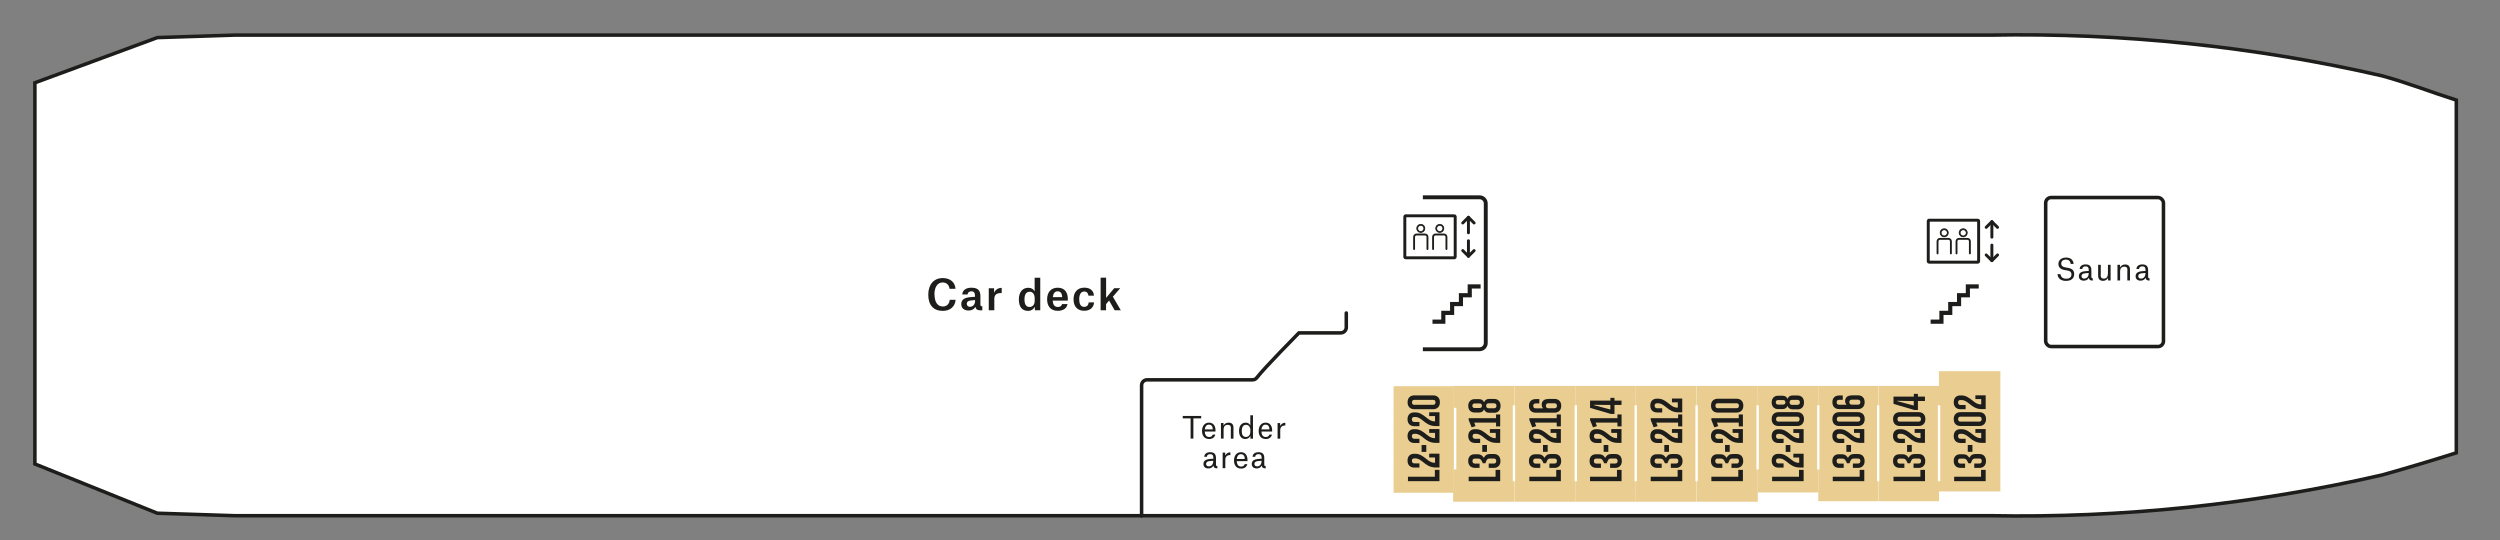 <?xml version="1.0" encoding="UTF-8"?>
<svg xmlns="http://www.w3.org/2000/svg" viewBox="0 0 422.83 91.33">
  <rect x="0" y="0" width="422.83" height="91.33" fill="#808080" stroke="none"/>
  <defs>
    <style>.l,.m,.n,.o,.p,.q{fill:none;}.m{stroke:white;stroke-width:.4px;}.m,.r,.o,.p,.q{stroke-miterlimit:10;}.s{fill:white;}.t{fill:#eacd90;}.u,.r{fill:#1d1d1b;}.r{stroke-width:.13px;}.r,.n,.o,.p,.q{stroke:#1d1d1b;}.n{stroke-linejoin:round;stroke-width:.5px;}.n,.o{stroke-linecap:round;}.o,.p{stroke-width:.6px;}.q{stroke-width:.66px;}</style>
  </defs>
  <g id="a">
    <path class="s" d="M415.44,76.59c-4.15,1.31-8.33,2.56-12.53,3.74-21.67,4.98-44,7.31-66.32,6.89H39.64l-13.03-.42-20.71-8.33V14L26.61,6.36l13.03-.42H336.59c22.33-.42,44.66,1.91,66.32,6.89,4.62,1.28,7.96,2.65,12.53,4.1v59.65Z"></path>
  </g>
  <g id="b">
    <path class="p" d="M415.44,76.59c-4.15,1.31-8.33,2.56-12.53,3.74-21.67,4.98-44,7.31-66.32,6.89H39.64l-13.03-.42-20.71-8.33V14L26.61,6.36l13.03-.42H336.59c22.33-.42,44.66,1.91,66.32,6.89,4.62,1.28,7.96,2.65,12.53,4.1v59.65Z"></path>
  </g>
  <g id="c">
    <rect class="l" x="305.11" y="9.23" width="16.59" height="17.12" rx=".82" ry=".82"></rect>
    <rect class="l" x="337.24" y="9.66" width="32.09" height="19.93" rx=".82" ry=".82"></rect>
    <rect class="l" x="185.34" y="8.57" width="44.5" height="25.24" rx=".82" ry=".82"></rect>
    <rect class="l" x="369.04" y="13.39" width="20.51" height="20.51" rx=".82" ry=".82"></rect>
    <rect class="l" x="389.38" y="17.46" width="20.67" height="19.84" rx=".82" ry=".82"></rect>
    <rect class="l" x="369.13" y="59.67" width="20.25" height="19.63" rx=".82" ry=".82"></rect>
    <rect class="l" x="328.46" y="62.78" width="40.83" height="20.34" rx=".82" ry=".82"></rect>
    <rect class="l" x="389.34" y="55.14" width="20.46" height="20.84" rx=".82" ry=".82"></rect>
    <path class="l" d="M139.98,9.27H29.04c-.62,.01-4.75,1-8.18,2.09-5.89,1.86-12.1,5.24-12.1,5.24v59.18s8.3,4.31,14.23,6.07c2.43,.72,5.4,1.94,10.05,1.94H120.65c.76,0,1.37-.61,1.37-1.37V45.1c0-.76,.61-1.37,1.37-1.37h16.59c.76,0,1.37-.61,1.37-1.37V10.64c0-.76-.61-1.37-1.37-1.37Z"></path>
    <rect class="l" x="223.06" y="8.57" width="11.55" height="19.91" rx=".82" ry=".82"></rect>
    <rect class="l" x="225.54" y="65.28" width="13.09" height="18.1" rx=".82" ry=".82"></rect>
    <rect class="l" x="386.45" y="41.22" width="18.33" height="9.26" rx=".82" ry=".82"></rect>
    <rect class="l" x="367.55" y="37.69" width="17.96" height="16.58" rx=".74" ry=".74"></rect>
    <polygon class="l" points="307.62 9.41 297.24 9.41 297.24 7.91 245.86 7.91 245.86 9.41 235.64 9.41 235.64 28.58 307.62 28.58 307.62 9.41"></polygon>
  </g>
  <g id="d">
    <rect class="l" x="235.64" y="9.41" width="10.21" height="19.17"></rect>
    <rect class="l" x="245.89" y="7.91" width="10.21" height="20.67"></rect>
    <rect class="l" x="256.06" y="7.91" width="10.46" height="20.67"></rect>
    <rect class="l" x="266.48" y="7.91" width="10.17" height="20.67"></rect>
    <rect class="l" x="276.65" y="7.91" width="10.29" height="20.67"></rect>
    <rect class="l" x="286.97" y="7.91" width="10.29" height="20.67"></rect>
    <rect class="l" x="297.24" y="9.26" width="10.52" height="19.31"></rect>
    <rect class="l" x="317.74" y="7.66" width="10.21" height="20.58"></rect>
    <rect class="t" x="317.74" y="65.27" width="10.21" height="19.5"></rect>
    <rect class="t" x="307.53" y="65.27" width="10.17" height="19.5"></rect>
    <rect class="l" x="327.94" y="9.65" width="10.39" height="19.92"></rect>
    <rect class="t" x="327.94" y="62.78" width="10.39" height="20.34"></rect>
    <rect class="t" x="235.7" y="65.32" width="10.09" height="18.02"></rect>
    <rect class="t" x="297.32" y="65.27" width="10.21" height="18.02"></rect>
    <rect class="t" x="286.95" y="65.27" width="10.35" height="19.59"></rect>
    <rect class="t" x="276.57" y="65.27" width="10.35" height="19.59"></rect>
    <rect class="t" x="266.52" y="65.27" width="10.05" height="19.59"></rect>
    <rect class="t" x="256.15" y="65.27" width="10.36" height="19.59"></rect>
    <rect class="t" x="245.77" y="65.27" width="10.36" height="19.59"></rect>
  </g>
  <g id="e">
    <polygon class="l" points="338.31 29.58 327.96 29.58 327.96 28.25 317.74 28.25 317.74 7.66 327.96 7.66 327.96 9.66 338.31 9.66 338.31 29.58"></polygon>
    <polygon class="l" points="338.33 83.12 327.87 83.12 327.87 84.86 307.54 84.86 307.54 83.37 297.24 83.37 297.24 84.86 245.78 84.86 245.78 83.29 235.7 83.29 235.7 65.27 327.87 65.27 327.87 62.78 338.33 62.78 338.33 83.12"></polygon>
    <line class="m" x1="246.11" y1="13.47" x2="246.11" y2="24.9"></line>
    <line class="m" x1="256.06" y1="12.05" x2="256.06" y2="24.9"></line>
    <line class="m" x1="246.11" y1="68.97" x2="246.11" y2="79.4"></line>
    <line class="m" x1="256.06" y1="68.55" x2="256.06" y2="81.4"></line>
    <line class="m" x1="266.52" y1="68.55" x2="266.52" y2="81.4"></line>
    <line class="m" x1="276.65" y1="68.55" x2="276.65" y2="81.4"></line>
    <line class="m" x1="286.95" y1="68.55" x2="286.95" y2="81.4"></line>
    <line class="m" x1="297.27" y1="68.55" x2="297.27" y2="79.4"></line>
    <line class="m" x1="307.53" y1="68.55" x2="307.53" y2="79.4"></line>
    <line class="m" x1="317.66" y1="68.55" x2="317.66" y2="81.4"></line>
    <line class="m" x1="327.96" y1="68.55" x2="327.96" y2="81.4"></line>
  </g>
  <g id="f">
    <path class="o" d="M193.08,87.26v-22.09c0-.51,.42-.93,.93-.93h17.83c.29,0,.56-.13,.73-.36,1.21-1.6,7.12-7.58,7.12-7.58h7.08c.51,0,.93-.42,.93-.93v-2.43"></path>
    <path class="l" d="M254.27,34.87v22.9c0,.88,.71,1.59,1.59,1.59h36.41c.88,0,1.59-.71,1.59-1.59v-22.9c0-.88-.71-1.59-1.59-1.59h-36.41c-.88,0-1.59,.71-1.59,1.59Z"></path>
    <rect class="o" x="345.99" y="33.41" width="19.92" height="25.2" rx=".92" ry=".92"></rect>
  </g>
  <g id="g">
    <path class="l" d="M231.01,44.8l-2.85-1.73c-.28-.17-.45-.47-.45-.79v-4.33c0-.51-.42-.93-.93-.93h-43.36c-.51,0-.93-.42-.93-.93V10.2c0-.51-.42-.93-.93-.93h-36.16c-.51,0-.93,.42-.93,.93V46.2c0,.51-.42,.93-.93,.93h-17.4c-.49,0-.89,.4-.89,.89v34.85c0,.51,.42,.93,.93,.93h65.98c.51,0,.93-.42,.93-.93v-17.98c0-.51,.42-.93,.93-.93h17.83c.29,0,.56-.13,.73-.36,1.21-1.6,7.12-7.58,7.12-7.58h7.08c.51,0,.93-.42,.93-.93v-4.43"></path>
    <path class="u" d="M326.53,54.06v.7h2.18v-1.49h1.49v-1.49h1.49v-1.49h1.49v-1.49h1.49v-.71h-2.19v1.49h-1.49v1.49h-1.49v1.49h-1.49v1.49h-1.48Z"></path>
    <path class="l" d="M308.43,59.06h-7.67c-.53,0-.96-.43-.96-.96v-23.78c0-.53,.43-.96,.96-.96h7.67"></path>
    <path class="l" d="M327.28,33.37h15.11c.7,0,1.26,.57,1.26,1.26v23.16c0,.7-.57,1.26-1.26,1.26h-15.11"></path>
    <path class="q" d="M240.65,33.37h9.59c.58,0,1.05,.47,1.05,1.05v23.6c0,.58-.47,1.05-1.05,1.05h-9.59"></path>
    <path class="u" d="M242.28,54.06v.7h2.18v-1.49h1.49v-1.49h1.49v-1.49h1.49v-1.49h1.49v-.71h-2.19v1.49h-1.49v1.49h-1.49v1.49h-1.49v1.49h-1.48Z"></path>
  </g>
  <g id="h">
    <g>
      <line class="n" x1="336.89" y1="37.49" x2="336.89" y2="40.11"></line>
      <polyline class="n" points="335.93 43.12 336.89 44.08 337.85 43.12"></polyline>
      <g>
        <polyline class="n" points="335.93 38.45 336.89 37.49 337.85 38.45"></polyline>
        <line class="n" x1="336.89" y1="44.08" x2="336.89" y2="41.46"></line>
        <path class="n" d="M334.52,37.24h-8.26s-.07,.01-.09,.04h0s-.04,.06-.04,.09v6.84s.01,.07,.04,.09c.02,.02,.05,.04,.09,.04h8.26s.07-.01,.09-.04c.02-.02,.04-.06,.04-.09v-6.84s-.01-.07-.04-.09c-.02-.02-.06-.04-.09-.04h0Z"></path>
        <path class="r" d="M328.83,40.05c-.37,0-.68-.3-.68-.68s.3-.68,.68-.68,.68,.3,.68,.68-.3,.68-.68,.68Zm0-1.2c-.29,0-.53,.24-.53,.53s.24,.53,.53,.53,.53-.24,.53-.53-.24-.53-.53-.53Z"></path>
        <path class="u" d="M329.55,40.24h-1.44c-.32,0-.57,.26-.57,.57v2.05c0,.09,.07,.16,.16,.16s.16-.07,.16-.16v-2.05c0-.14,.11-.25,.25-.25h1.44c.14,0,.25,.11,.25,.25v2.05c0,.09,.07,.16,.16,.16s.16-.07,.16-.16v-2.05c0-.32-.26-.57-.57-.57Z"></path>
        <path class="r" d="M332.04,40.05c-.37,0-.68-.3-.68-.68s.3-.68,.68-.68,.68,.3,.68,.68-.3,.68-.68,.68Zm0-1.2c-.29,0-.53,.24-.53,.53s.24,.53,.53,.53,.53-.24,.53-.53-.24-.53-.53-.53Z"></path>
        <path class="u" d="M332.76,40.24h-1.44c-.32,0-.57,.26-.57,.57v2.05c0,.09,.07,.16,.16,.16s.16-.07,.16-.16v-2.05c0-.14,.11-.25,.25-.25h1.44c.14,0,.25,.11,.25,.25v2.05c0,.09,.07,.16,.16,.16s.16-.07,.16-.16v-2.05c0-.32-.26-.57-.57-.57Z"></path>
      </g>
    </g>
    <g>
      <line class="n" x1="248.36" y1="36.75" x2="248.36" y2="39.37"></line>
      <polyline class="n" points="247.4 42.38 248.36 43.34 249.32 42.38"></polyline>
      <g>
        <polyline class="n" points="247.4 37.71 248.36 36.75 249.32 37.71"></polyline>
        <line class="n" x1="248.36" y1="43.34" x2="248.36" y2="40.72"></line>
        <path class="n" d="M245.99,36.5h-8.26s-.07,.01-.09,.04h0s-.04,.06-.04,.09v6.84s.01,.07,.04,.09c.02,.02,.05,.04,.09,.04h8.26s.07-.01,.09-.04c.02-.02,.04-.06,.04-.09v-6.84s-.01-.07-.04-.09c-.02-.02-.06-.04-.09-.04h0Z"></path>
        <path class="r" d="M240.3,39.31c-.37,0-.68-.3-.68-.68s.3-.68,.68-.68,.68,.3,.68,.68-.3,.68-.68,.68Zm0-1.2c-.29,0-.53,.24-.53,.53s.24,.53,.53,.53,.53-.24,.53-.53-.24-.53-.53-.53Z"></path>
        <path class="u" d="M241.02,39.5h-1.44c-.32,0-.57,.26-.57,.57v2.05c0,.09,.07,.16,.16,.16s.16-.07,.16-.16v-2.05c0-.14,.11-.25,.25-.25h1.44c.14,0,.25,.11,.25,.25v2.05c0,.09,.07,.16,.16,.16s.16-.07,.16-.16v-2.05c0-.32-.26-.57-.57-.57Z"></path>
        <path class="r" d="M243.51,39.31c-.37,0-.68-.3-.68-.68s.3-.68,.68-.68,.68,.3,.68,.68-.3,.68-.68,.68Zm0-1.2c-.29,0-.53,.24-.53,.53s.24,.53,.53,.53,.53-.24,.53-.53-.24-.53-.53-.53Z"></path>
        <path class="u" d="M244.23,39.5h-1.44c-.32,0-.57,.26-.57,.57v2.05c0,.09,.07,.16,.16,.16s.16-.07,.16-.16v-2.05c0-.14,.11-.25,.25-.25h1.44c.14,0,.25,.11,.25,.25v2.05c0,.09,.07,.16,.16,.16s.16-.07,.16-.16v-2.05c0-.32-.26-.57-.57-.57Z"></path>
      </g>
    </g>
  </g>
  <g id="i"></g>
  <g id="j">
    <g>
      <path class="u" d="M238.13,81.38v-.75h4.55v-1.16h.78v1.91h-5.33Z"></path>
      <path class="u" d="M241.73,76.73h1.73v2.33h-.69c-.9,0-1.48-.41-2.06-.89-.43-.34-.81-.64-1.33-.64h-.22c-.22,0-.37,.14-.37,.41s.16,.43,.42,.43h.86v.71h-.87c-.72,0-1.14-.47-1.14-1.14v-.06c0-.7,.44-1.13,1.09-1.13h.26c.74,0,1.3,.46,1.78,.83,.48,.38,.83,.68,1.42,.68h.1v-.89h-.99v-.66Z"></path>
      <path class="u" d="M240.44,75.27h.79v1.16h-.79v-1.16Z"></path>
      <path class="u" d="M241.73,72.57h1.73v2.33h-.69c-.9,0-1.48-.41-2.06-.89-.43-.34-.81-.64-1.33-.64h-.22c-.22,0-.37,.14-.37,.41s.16,.43,.42,.43h.86v.71h-.87c-.72,0-1.14-.47-1.14-1.14v-.06c0-.7,.44-1.13,1.09-1.13h.26c.74,0,1.3,.46,1.78,.83,.48,.38,.83,.68,1.42,.68h.1v-.89h-.99v-.66Z"></path>
      <path class="u" d="M241.73,69.73h1.73v2.33h-.69c-.9,0-1.48-.41-2.06-.89-.43-.34-.81-.64-1.33-.64h-.22c-.22,0-.37,.14-.37,.41s.16,.43,.42,.43h.86v.71h-.87c-.72,0-1.14-.47-1.14-1.14v-.06c0-.7,.44-1.13,1.09-1.13h.26c.74,0,1.3,.46,1.78,.83,.48,.38,.83,.68,1.42,.68h.1v-.89h-.99v-.66Z"></path>
      <path class="u" d="M242.39,69.21h-3.18c-.72,0-1.14-.46-1.14-1.14v-.06c0-.68,.42-1.14,1.14-1.14h3.18c.72,0,1.14,.46,1.14,1.14v.06c0,.67-.42,1.14-1.14,1.14Zm0-1.58h-3.18c-.25,0-.4,.14-.4,.42s.15,.42,.4,.42h3.18c.25,0,.4-.14,.4-.42s-.15-.42-.4-.42Z"></path>
    </g>
    <g>
      <path class="u" d="M299.72,81.38v-.75h4.55v-1.16h.78v1.91h-5.33Z"></path>
      <path class="u" d="M303.32,76.74h1.73v2.33h-.69c-.9,0-1.48-.41-2.06-.89-.43-.34-.81-.64-1.33-.64h-.22c-.22,0-.37,.14-.37,.41s.16,.43,.42,.43h.86v.71h-.87c-.72,0-1.14-.47-1.14-1.14v-.06c0-.7,.44-1.13,1.09-1.13h.26c.74,0,1.3,.46,1.78,.83,.48,.38,.83,.68,1.42,.68h.1v-.89h-.99v-.66Z"></path>
      <path class="u" d="M302.02,75.27h.79v1.16h-.79v-1.16Z"></path>
      <path class="u" d="M303.32,72.58h1.73v2.33h-.69c-.9,0-1.48-.41-2.06-.89-.43-.34-.81-.64-1.33-.64h-.22c-.22,0-.37,.14-.37,.41s.16,.43,.42,.43h.86v.71h-.87c-.72,0-1.14-.47-1.14-1.14v-.06c0-.7,.44-1.13,1.09-1.13h.26c.74,0,1.3,.46,1.78,.83,.48,.38,.83,.68,1.42,.68h.1v-.89h-.99v-.66Z"></path>
      <path class="u" d="M303.97,72.05h-3.18c-.72,0-1.14-.46-1.14-1.14v-.06c0-.68,.42-1.14,1.14-1.14h3.18c.72,0,1.14,.46,1.14,1.14v.06c0,.67-.42,1.14-1.14,1.14Zm0-1.58h-3.18c-.25,0-.4,.14-.4,.42s.15,.42,.4,.42h3.18c.25,0,.4-.14,.4-.42s-.15-.42-.4-.42Z"></path>
      <path class="u" d="M304.02,69.23h-.85c-.39,0-.7-.18-.82-.54h-.05c-.13,.35-.47,.5-.8,.5h-.78c-.66,0-1.07-.45-1.07-1.11v-.04c0-.66,.42-1.11,1.07-1.11h.78c.33,0,.67,.14,.8,.5h.05c.13-.37,.43-.54,.82-.54h.85c.69,0,1.09,.46,1.09,1.14v.07c0,.68-.4,1.14-1.09,1.14Zm-2.44-1.57h-.86c-.22,0-.38,.14-.38,.38s.16,.39,.38,.39h.86c.23,0,.39-.13,.39-.39s-.16-.38-.39-.38Zm2.43-.03h-.93c-.24,0-.4,.13-.4,.42s.16,.42,.4,.42h.93c.24,0,.41-.14,.41-.42s-.17-.42-.41-.42Z"></path>
    </g>
    <g>
      <path class="u" d="M248.4,81.38v-.75h4.55v-1.16h.78v1.91h-5.33Z"></path>
      <path class="u" d="M252.64,79.13h-.85v-.73h.85c.27,0,.42-.14,.42-.44,0-.26-.15-.41-.38-.41h-.69c-.33,0-.5,.09-.65,.49l-.12,.31h-.43l-.1-.22c-.21-.44-.35-.57-.73-.57h-.54c-.22,0-.38,.14-.38,.41,0,.3,.16,.44,.42,.44h.78v.72h-.78c-.72,0-1.14-.46-1.14-1.14v-.06c0-.63,.38-1.1,1.07-1.1h.54c.46,0,.77,.18,1,.58h.04c.26-.43,.49-.62,1.01-.62h.69c.69,0,1.1,.46,1.1,1.16v.07c0,.66-.42,1.12-1.14,1.12Z"></path>
      <path class="u" d="M250.7,75.26h.79v1.16h-.79v-1.16Z"></path>
      <path class="u" d="M252,72.57h1.73v2.33h-.69c-.9,0-1.48-.41-2.06-.89-.43-.34-.81-.64-1.33-.64h-.22c-.22,0-.37,.14-.37,.41s.16,.43,.42,.43h.86v.71h-.87c-.72,0-1.14-.47-1.14-1.14v-.06c0-.7,.44-1.13,1.09-1.13h.26c.74,0,1.3,.46,1.78,.83,.48,.38,.83,.68,1.42,.68h.1v-.89h-.99v-.66Z"></path>
      <path class="u" d="M253.03,70.1h.7v2.02h-.7v-.64h-3.69l.22,.59-.66,.21-.5-1.24v-.31h4.63v-.63Z"></path>
      <path class="u" d="M252.7,69.81h-.85c-.39,0-.7-.18-.82-.54h-.05c-.13,.35-.47,.5-.8,.5h-.78c-.66,0-1.07-.45-1.07-1.11v-.04c0-.66,.42-1.11,1.07-1.11h.78c.33,0,.67,.14,.8,.5h.05c.13-.37,.43-.54,.82-.54h.85c.69,0,1.09,.46,1.09,1.14v.07c0,.68-.4,1.14-1.09,1.14Zm-2.44-1.57h-.86c-.22,0-.38,.14-.38,.38s.16,.39,.38,.39h.86c.23,0,.39-.13,.39-.39s-.16-.38-.39-.38Zm2.43-.03h-.93c-.24,0-.4,.13-.4,.42s.16,.42,.4,.42h.93c.24,0,.41-.14,.41-.42s-.17-.42-.41-.42Z"></path>
    </g>
    <g>
      <path class="u" d="M258.66,81.38v-.75h4.55v-1.16h.78v1.91h-5.33Z"></path>
      <path class="u" d="M262.91,79.13h-.85v-.73h.85c.27,0,.42-.14,.42-.44,0-.26-.15-.41-.38-.41h-.69c-.33,0-.5,.09-.65,.49l-.12,.31h-.43l-.1-.22c-.21-.44-.35-.57-.73-.57h-.54c-.22,0-.38,.14-.38,.41,0,.3,.16,.44,.42,.44h.78v.72h-.78c-.72,0-1.14-.46-1.14-1.14v-.06c0-.63,.38-1.1,1.07-1.1h.54c.46,0,.77,.18,1,.58h.04c.26-.43,.49-.62,1.01-.62h.69c.69,0,1.1,.46,1.1,1.16v.07c0,.66-.42,1.12-1.14,1.12Z"></path>
      <path class="u" d="M260.97,75.26h.79v1.16h-.79v-1.16Z"></path>
      <path class="u" d="M262.26,72.57h1.73v2.33h-.69c-.9,0-1.48-.41-2.06-.89-.43-.34-.81-.64-1.33-.64h-.22c-.22,0-.37,.14-.37,.41s.16,.43,.42,.43h.86v.71h-.87c-.72,0-1.14-.47-1.14-1.14v-.06c0-.7,.44-1.13,1.09-1.13h.26c.74,0,1.3,.46,1.78,.83,.48,.38,.83,.68,1.42,.68h.1v-.89h-.99v-.66Z"></path>
      <path class="u" d="M263.29,70.1h.7v2.02h-.7v-.64h-3.69l.22,.59-.66,.21-.5-1.24v-.31h4.63v-.63Z"></path>
      <path class="u" d="M261.82,67.47h1.1c.71,0,1.13,.46,1.13,1.13v.06c0,.67-.42,1.14-1.14,1.14h-3.17c-.73,0-1.14-.46-1.14-1.14v-.06c0-.65,.41-1.1,1.13-1.1h.62v.73h-.62c-.25,0-.41,.14-.41,.41s.14,.42,.39,.42h1.28c-.15-.16-.24-.37-.24-.64,0-.54,.38-.93,1.06-.93Zm.04,.74c-.25,0-.4,.15-.4,.42,0,.25,.15,.42,.4,.42h1.06c.25,0,.41-.15,.41-.42s-.16-.42-.41-.42h-1.06Z"></path>
    </g>
    <g>
      <path class="u" d="M268.93,81.38v-.75h4.55v-1.16h.78v1.91h-5.33Z"></path>
      <path class="u" d="M273.17,79.13h-.85v-.73h.85c.27,0,.42-.14,.42-.44,0-.26-.15-.41-.38-.41h-.69c-.33,0-.5,.09-.65,.49l-.12,.31h-.43l-.1-.22c-.21-.44-.35-.57-.73-.57h-.54c-.22,0-.38,.14-.38,.41,0,.3,.16,.44,.42,.44h.78v.72h-.78c-.72,0-1.14-.46-1.14-1.14v-.06c0-.63,.38-1.1,1.07-1.1h.54c.46,0,.77,.18,1,.58h.04c.26-.43,.49-.62,1.01-.62h.69c.69,0,1.1,.46,1.1,1.16v.07c0,.66-.42,1.12-1.14,1.12Z"></path>
      <path class="u" d="M271.23,75.26h.79v1.16h-.79v-1.16Z"></path>
      <path class="u" d="M272.52,72.57h1.73v2.33h-.69c-.9,0-1.48-.41-2.06-.89-.43-.34-.81-.64-1.33-.64h-.22c-.22,0-.37,.14-.37,.41s.16,.43,.42,.43h.86v.71h-.87c-.72,0-1.14-.47-1.14-1.14v-.06c0-.7,.44-1.13,1.09-1.13h.26c.74,0,1.3,.46,1.78,.83,.48,.38,.83,.68,1.42,.68h.1v-.89h-.99v-.66Z"></path>
      <path class="u" d="M273.56,70.1h.7v2.02h-.7v-.64h-3.69l.22,.59-.66,.21-.5-1.24v-.31h4.63v-.63Z"></path>
      <path class="u" d="M273.06,67.29v.46h1.19v.74h-1.19v1.52h-.62l-3.51-1.03v-1.23h3.44v-.46h.7Zm-.7,1.2h-.84c-.6,0-1.27-.02-1.95-.03v.06l2.79,.74v-.77Z"></path>
    </g>
    <g>
      <path class="u" d="M279.19,81.38v-.75h4.55v-1.16h.78v1.91h-5.33Z"></path>
      <path class="u" d="M283.44,79.13h-.85v-.73h.85c.27,0,.42-.14,.42-.44,0-.26-.15-.41-.38-.41h-.69c-.33,0-.5,.09-.65,.49l-.12,.31h-.43l-.1-.22c-.21-.44-.35-.57-.73-.57h-.54c-.22,0-.38,.14-.38,.41,0,.3,.16,.44,.42,.44h.78v.72h-.78c-.72,0-1.14-.46-1.14-1.14v-.06c0-.63,.38-1.1,1.07-1.1h.54c.46,0,.77,.18,1,.58h.04c.26-.43,.49-.62,1.01-.62h.69c.69,0,1.1,.46,1.1,1.16v.07c0,.66-.42,1.12-1.14,1.12Z"></path>
      <path class="u" d="M281.49,75.26h.79v1.16h-.79v-1.16Z"></path>
      <path class="u" d="M282.79,72.57h1.73v2.33h-.69c-.9,0-1.48-.41-2.06-.89-.43-.34-.81-.64-1.33-.64h-.22c-.22,0-.37,.14-.37,.41s.16,.43,.42,.43h.86v.71h-.87c-.72,0-1.14-.47-1.14-1.14v-.06c0-.7,.44-1.13,1.09-1.13h.26c.74,0,1.3,.46,1.78,.83,.48,.38,.83,.68,1.42,.68h.1v-.89h-.99v-.66Z"></path>
      <path class="u" d="M283.82,70.1h.7v2.02h-.7v-.64h-3.69l.22,.59-.66,.21-.5-1.24v-.31h4.63v-.63Z"></path>
      <path class="u" d="M282.79,67.41h1.73v2.33h-.69c-.9,0-1.48-.41-2.06-.89-.43-.34-.81-.64-1.33-.64h-.22c-.22,0-.37,.14-.37,.41s.16,.43,.42,.43h.86v.71h-.87c-.72,0-1.14-.47-1.14-1.14v-.06c0-.7,.44-1.13,1.09-1.13h.26c.74,0,1.3,.46,1.78,.83,.48,.38,.83,.68,1.42,.68h.1v-.89h-.99v-.66Z"></path>
    </g>
    <g>
      <path class="u" d="M289.45,81.38v-.75h4.55v-1.16h.78v1.91h-5.33Z"></path>
      <path class="u" d="M293.7,79.13h-.85v-.73h.85c.27,0,.42-.14,.42-.44,0-.26-.15-.41-.38-.41h-.69c-.33,0-.5,.09-.65,.49l-.12,.31h-.43l-.1-.22c-.21-.44-.35-.57-.73-.57h-.54c-.22,0-.38,.14-.38,.41,0,.3,.16,.44,.42,.44h.78v.72h-.78c-.72,0-1.14-.46-1.14-1.14v-.06c0-.63,.38-1.1,1.07-1.1h.54c.46,0,.77,.18,1,.58h.04c.26-.43,.49-.62,1.01-.62h.69c.69,0,1.1,.46,1.1,1.16v.07c0,.66-.42,1.12-1.14,1.12Z"></path>
      <path class="u" d="M291.76,75.26h.79v1.16h-.79v-1.16Z"></path>
      <path class="u" d="M293.05,72.57h1.73v2.33h-.69c-.9,0-1.48-.41-2.06-.89-.43-.34-.81-.64-1.33-.64h-.22c-.22,0-.37,.14-.37,.41s.16,.43,.42,.43h.86v.71h-.87c-.72,0-1.14-.47-1.14-1.14v-.06c0-.7,.44-1.13,1.09-1.13h.26c.74,0,1.3,.46,1.78,.83,.48,.38,.83,.68,1.42,.68h.1v-.89h-.99v-.66Z"></path>
      <path class="u" d="M294.08,70.1h.7v2.02h-.7v-.64h-3.69l.22,.59-.66,.21-.5-1.24v-.31h4.63v-.63Z"></path>
      <path class="u" d="M293.71,69.78h-3.18c-.72,0-1.14-.46-1.14-1.14v-.06c0-.68,.42-1.14,1.14-1.14h3.18c.72,0,1.14,.46,1.14,1.14v.06c0,.67-.42,1.14-1.14,1.14Zm0-1.58h-3.18c-.25,0-.4,.14-.4,.42s.15,.42,.4,.42h3.18c.25,0,.4-.14,.4-.42s-.15-.42-.4-.42Z"></path>
    </g>
    <g>
      <path class="u" d="M309.98,81.38v-.75h4.55v-1.16h.78v1.91h-5.33Z"></path>
      <path class="u" d="M314.23,79.13h-.85v-.73h.85c.27,0,.42-.14,.42-.44,0-.26-.15-.41-.38-.41h-.69c-.33,0-.5,.09-.65,.49l-.12,.31h-.43l-.1-.22c-.21-.44-.35-.57-.73-.57h-.54c-.22,0-.38,.14-.38,.41,0,.3,.16,.44,.42,.44h.78v.72h-.78c-.72,0-1.14-.46-1.14-1.14v-.06c0-.63,.38-1.1,1.07-1.1h.54c.46,0,.77,.18,1,.58h.04c.26-.43,.49-.62,1.01-.62h.69c.69,0,1.1,.46,1.1,1.16v.07c0,.66-.42,1.12-1.14,1.12Z"></path>
      <path class="u" d="M312.28,75.26h.79v1.16h-.79v-1.16Z"></path>
      <path class="u" d="M313.58,72.57h1.73v2.33h-.69c-.9,0-1.48-.41-2.06-.89-.43-.34-.81-.64-1.33-.64h-.22c-.22,0-.37,.14-.37,.41s.16,.43,.42,.43h.86v.71h-.87c-.72,0-1.14-.47-1.14-1.14v-.06c0-.7,.44-1.13,1.09-1.13h.26c.74,0,1.3,.46,1.78,.83,.48,.38,.83,.68,1.42,.68h.1v-.89h-.99v-.66Z"></path>
      <path class="u" d="M314.24,72.05h-3.18c-.72,0-1.14-.46-1.14-1.14v-.06c0-.68,.42-1.14,1.14-1.14h3.18c.72,0,1.14,.46,1.14,1.14v.06c0,.67-.42,1.14-1.14,1.14Zm0-1.58h-3.18c-.25,0-.4,.14-.4,.42s.15,.42,.4,.42h3.18c.25,0,.4-.14,.4-.42s-.15-.42-.4-.42Z"></path>
      <path class="u" d="M313.14,66.86h1.1c.71,0,1.13,.46,1.13,1.13v.06c0,.67-.42,1.14-1.14,1.14h-3.17c-.73,0-1.14-.46-1.14-1.14v-.06c0-.65,.41-1.1,1.13-1.1h.62v.73h-.62c-.25,0-.41,.14-.41,.41s.14,.42,.39,.42h1.28c-.15-.16-.24-.37-.24-.64,0-.54,.38-.93,1.06-.93Zm.04,.74c-.25,0-.4,.15-.4,.42,0,.25,.15,.42,.4,.42h1.06c.25,0,.41-.15,.41-.42s-.16-.42-.41-.42h-1.06Z"></path>
    </g>
    <g>
      <path class="u" d="M320.25,81.38v-.75h4.55v-1.16h.78v1.91h-5.33Z"></path>
      <path class="u" d="M324.49,79.13h-.85v-.73h.85c.27,0,.42-.14,.42-.44,0-.26-.15-.41-.38-.41h-.69c-.33,0-.5,.09-.65,.49l-.12,.31h-.43l-.1-.22c-.21-.44-.35-.57-.73-.57h-.54c-.22,0-.38,.14-.38,.41,0,.3,.16,.44,.42,.44h.78v.72h-.78c-.72,0-1.14-.46-1.14-1.14v-.06c0-.63,.38-1.1,1.07-1.1h.54c.46,0,.77,.18,1,.58h.04c.26-.43,.49-.62,1.01-.62h.69c.69,0,1.1,.46,1.1,1.16v.07c0,.66-.42,1.12-1.14,1.12Z"></path>
      <path class="u" d="M322.55,75.26h.79v1.16h-.79v-1.16Z"></path>
      <path class="u" d="M323.84,72.57h1.73v2.33h-.69c-.9,0-1.48-.41-2.06-.89-.43-.34-.81-.64-1.33-.64h-.22c-.22,0-.37,.14-.37,.41s.16,.43,.42,.43h.86v.71h-.87c-.72,0-1.14-.47-1.14-1.14v-.06c0-.7,.44-1.13,1.09-1.13h.26c.74,0,1.3,.46,1.78,.83,.48,.38,.83,.68,1.42,.68h.1v-.89h-.99v-.66Z"></path>
      <path class="u" d="M324.5,72.05h-3.18c-.72,0-1.14-.46-1.14-1.14v-.06c0-.68,.42-1.14,1.14-1.14h3.18c.72,0,1.14,.46,1.14,1.14v.06c0,.67-.42,1.14-1.14,1.14Zm0-1.58h-3.18c-.25,0-.4,.14-.4,.42s.15,.42,.4,.42h3.18c.25,0,.4-.14,.4-.42s-.15-.42-.4-.42Z"></path>
      <path class="u" d="M324.38,66.62v.46h1.19v.74h-1.19v1.52h-.62l-3.51-1.03v-1.23h3.44v-.46h.7Zm-.7,1.2h-.84c-.6,0-1.27-.02-1.95-.03v.06l2.79,.74v-.77Z"></path>
    </g>
    <g>
      <path class="u" d="M330.51,81.38v-.75h4.55v-1.16h.78v1.91h-5.33Z"></path>
      <path class="u" d="M334.76,79.13h-.85v-.73h.85c.27,0,.42-.14,.42-.44,0-.26-.15-.41-.38-.41h-.69c-.33,0-.5,.09-.65,.49l-.12,.31h-.43l-.1-.22c-.21-.44-.35-.57-.73-.57h-.54c-.22,0-.38,.14-.38,.41,0,.3,.16,.44,.42,.44h.78v.72h-.78c-.72,0-1.14-.46-1.14-1.14v-.06c0-.63,.38-1.1,1.07-1.1h.54c.46,0,.77,.18,1,.58h.04c.26-.43,.49-.62,1.01-.62h.69c.69,0,1.1,.46,1.1,1.16v.07c0,.66-.42,1.12-1.14,1.12Z"></path>
      <path class="u" d="M332.81,75.26h.79v1.16h-.79v-1.16Z"></path>
      <path class="u" d="M334.11,72.57h1.73v2.33h-.69c-.9,0-1.48-.41-2.06-.89-.43-.34-.81-.64-1.33-.64h-.22c-.22,0-.37,.14-.37,.41s.16,.43,.42,.43h.86v.71h-.87c-.72,0-1.14-.47-1.14-1.14v-.06c0-.7,.44-1.13,1.09-1.13h.26c.74,0,1.3,.46,1.78,.83,.48,.38,.83,.68,1.42,.68h.1v-.89h-.99v-.66Z"></path>
      <path class="u" d="M334.76,72.05h-3.18c-.72,0-1.14-.46-1.14-1.14v-.06c0-.68,.42-1.14,1.14-1.14h3.18c.72,0,1.14,.46,1.14,1.14v.06c0,.67-.42,1.14-1.14,1.14Zm0-1.58h-3.18c-.25,0-.4,.14-.4,.42s.15,.42,.4,.42h3.18c.25,0,.4-.14,.4-.42s-.15-.42-.4-.42Z"></path>
      <path class="u" d="M334.11,66.86h1.73v2.33h-.69c-.9,0-1.48-.41-2.06-.89-.43-.34-.81-.64-1.33-.64h-.22c-.22,0-.37,.14-.37,.41s.16,.43,.42,.43h.86v.71h-.87c-.72,0-1.14-.47-1.14-1.14v-.06c0-.7,.44-1.13,1.09-1.13h.26c.74,0,1.3,.46,1.78,.83,.48,.38,.83,.68,1.42,.68h.1v-.89h-.99v-.66Z"></path>
    </g>
  </g>
  <g id="k">
    <g>
      <path class="u" d="M350.22,44.62c-.05-.38-.26-.71-.8-.71s-.8,.3-.8,.66,.19,.55,.64,.64l.54,.1c.75,.14,1.01,.5,1.01,1.05,0,.7-.48,1.15-1.39,1.15s-1.39-.48-1.43-1.15h.49c.06,.41,.34,.78,.96,.78,.68,0,.91-.33,.91-.74,0-.33-.18-.56-.65-.64l-.54-.09c-.75-.14-1.02-.54-1.02-1.04,0-.62,.51-1.07,1.3-1.07s1.23,.43,1.27,1.08h-.48Z"></path>
      <path class="u" d="M351.74,45.51c.01-.47,.37-.79,1-.79s.98,.28,.98,.98v1.08c0,.21,.04,.29,.24,.3v.37h-.06c-.42,0-.56-.15-.61-.47h0c-.14,.31-.46,.49-.85,.49-.53,0-.84-.29-.84-.76,0-.29,.12-.53,.4-.67,.28-.15,.69-.19,1.28-.22v-.11c0-.48-.18-.66-.55-.66-.39,0-.54,.23-.55,.45h-.43Zm1.53,.72v-.06c-.57,.02-.9,.07-1.07,.2-.1,.08-.15,.19-.15,.33,0,.27,.18,.42,.46,.42,.33,0,.75-.23,.75-.88Z"></path>
      <path class="u" d="M355.29,46.41c0,.19,0,.41,.1,.54,.09,.12,.23,.18,.41,.18,.49,0,.72-.33,.72-.91v-1.43h.45v2.64h-.43v-.45h0c-.12,.27-.41,.52-.83,.52-.51,0-.85-.25-.85-.87v-1.84h.45v1.62Z"></path>
      <path class="u" d="M359.82,45.8c0-.19,0-.4-.1-.53-.09-.12-.24-.17-.42-.17-.49,0-.72,.32-.72,.75v1.58h-.45v-2.64h.43v.45h0c.13-.27,.43-.51,.85-.51,.51,0,.84,.24,.84,.87v1.84h-.45v-1.63Z"></path>
      <path class="u" d="M361.34,45.51c.01-.47,.37-.79,1-.79s.98,.28,.98,.98v1.08c0,.21,.04,.29,.24,.3v.37h-.06c-.42,0-.56-.15-.61-.47h0c-.14,.31-.46,.49-.85,.49-.53,0-.84-.29-.84-.76,0-.29,.12-.53,.4-.67,.28-.15,.69-.19,1.28-.22v-.11c0-.48-.18-.66-.55-.66-.39,0-.54,.23-.55,.45h-.43Zm1.53,.72v-.06c-.57,.02-.9,.07-1.07,.2-.1,.08-.15,.19-.15,.33,0,.27,.18,.42,.46,.42,.33,0,.75-.23,.75-.88Z"></path>
    </g>
    <g>
      <path class="u" d="M158.06,49.82c0,1.28,.52,2.02,1.39,2.02,.74,0,1.11-.49,1.18-1.13h.99c-.07,1.1-.88,1.87-2.16,1.87-1.57,0-2.46-.97-2.46-2.73s.96-2.82,2.45-2.82c1.17,0,2.07,.62,2.16,1.82h-1.01c-.06-.6-.47-1.08-1.16-1.08-.85,0-1.4,.75-1.4,2.05Z"></path>
      <path class="u" d="M162.75,49.82c.03-.71,.6-1.16,1.54-1.16,1.11,0,1.53,.46,1.53,1.45v1.37c0,.24,.07,.33,.32,.33v.68h-.27c-.55,0-.79-.14-.89-.57h-.02c-.22,.39-.61,.6-1.15,.6-.76,0-1.23-.41-1.23-1.09,0-.43,.18-.74,.56-.94,.39-.2,.96-.25,1.76-.29v-.19c0-.5-.2-.74-.62-.74s-.62,.25-.63,.54h-.9Zm2.16,1.04v-.11c-.66,.04-1.01,.09-1.2,.23-.13,.09-.19,.23-.19,.41,0,.31,.2,.5,.55,.5,.41,0,.85-.31,.85-1.04Z"></path>
      <path class="u" d="M167.24,48.75h.89v.76h.01c.2-.5,.7-.82,1.22-.82h.06v.88h-.18c-.67,0-1.07,.28-1.07,1v1.91h-.94v-3.73Z"></path>
      <path class="u" d="M175.93,52.48h-.9v-.57h-.02c-.19,.34-.55,.67-1.13,.67-.92,0-1.56-.57-1.56-1.92s.69-1.99,1.62-1.99c.5,0,.87,.26,1.04,.6h.01v-2.3h.95v5.52Zm-.93-2.02c0-.7-.34-1.12-.85-1.12-.57,0-.88,.45-.88,1.29,0,.78,.24,1.29,.85,1.29,.56,0,.88-.44,.88-1.03v-.43Z"></path>
      <path class="u" d="M178.89,52.57c-1.18,0-1.79-.78-1.79-1.95s.65-1.96,1.78-1.96c1.23,0,1.72,.84,1.72,1.88v.3h-2.55c.04,.71,.31,1.08,.87,1.08,.5,0,.65-.27,.71-.49h.92c-.12,.71-.71,1.14-1.67,1.14Zm.76-2.36c-.04-.56-.25-.94-.77-.94-.48,0-.75,.37-.81,.98h1.58v-.04Z"></path>
      <path class="u" d="M184.09,50.01c-.04-.39-.25-.71-.71-.71-.61,0-.85,.58-.85,1.3,0,.67,.17,1.3,.84,1.3,.56,0,.74-.42,.76-.75h.91c-.06,.94-.75,1.41-1.67,1.41-1.16,0-1.8-.74-1.8-1.95s.69-1.96,1.81-1.96c.91,0,1.6,.43,1.64,1.36h-.92Z"></path>
      <path class="u" d="M187.08,52.48h-.93v-5.52h.93v3.42l1.37-1.64h1.02l-1.25,1.44,1.34,2.29h-1.04l-.94-1.64-.51,.61v1.03Z"></path>
    </g>
    <g>
      <path class="u" d="M203.17,70.76h-1.33v3.42h-.47v-3.42h-1.33v-.41h3.12v.41Z"></path>
      <path class="u" d="M204.49,74.25c-.81,0-1.19-.59-1.19-1.37s.42-1.4,1.18-1.4,1.1,.61,1.1,1.28v.23h-1.82c.03,.55,.25,.92,.75,.92,.44,0,.56-.26,.6-.41h.44c-.1,.46-.49,.76-1.05,.76Zm.63-1.65c-.01-.44-.19-.78-.65-.78-.42,0-.65,.33-.71,.81h1.35v-.03Z"></path>
      <path class="u" d="M208.19,72.56c0-.19,0-.4-.1-.53-.09-.13-.24-.18-.42-.18-.49,0-.72,.31-.72,.75v1.58h-.45v-2.64h.43v.45h0c.13-.27,.43-.51,.85-.51,.51,0,.84,.24,.84,.87v1.84h-.45v-1.63Z"></path>
      <path class="u" d="M211.92,74.19h-.43v-.44h-.02c-.14,.26-.43,.5-.83,.5-.56,0-1.08-.35-1.08-1.37,0-.91,.47-1.4,1.14-1.4,.4,0,.65,.22,.76,.47h.01v-1.71h.45v3.94Zm-.44-1.42c0-.56-.3-.92-.72-.92-.51,0-.74,.4-.74,1.02s.18,1.03,.7,1.03c.47,0,.75-.37,.75-.85v-.28Z"></path>
      <path class="u" d="M214.07,74.25c-.81,0-1.19-.59-1.19-1.37s.42-1.4,1.18-1.4,1.1,.61,1.1,1.28v.23h-1.82c.03,.55,.25,.92,.75,.92,.44,0,.56-.26,.6-.41h.44c-.1,.46-.49,.76-1.05,.76Zm.63-1.65c-.01-.44-.19-.78-.65-.78-.42,0-.65,.33-.71,.81h1.35v-.03Z"></path>
      <path class="u" d="M216.08,71.55h.43v.5h0c.12-.28,.45-.55,.84-.55h.04v.47h-.08c-.47,0-.78,.27-.78,.78v1.44h-.45v-2.64Z"></path>
      <path class="u" d="M203.68,77.27c.01-.47,.37-.79,1-.79s.98,.28,.98,.98v1.08c0,.21,.04,.3,.24,.3v.37h-.06c-.42,0-.56-.15-.61-.47h0c-.14,.31-.46,.49-.85,.49-.53,0-.84-.29-.84-.76,0-.29,.12-.53,.4-.67,.28-.15,.69-.2,1.28-.21v-.12c0-.48-.18-.66-.55-.66-.39,0-.54,.23-.55,.45h-.43Zm1.53,.72v-.06c-.57,.03-.9,.07-1.07,.2-.1,.08-.15,.19-.15,.33,0,.27,.18,.42,.46,.42,.33,0,.75-.23,.75-.88Z"></path>
      <path class="u" d="M206.79,76.55h.43v.5h0c.12-.28,.45-.55,.84-.55h.04v.47h-.08c-.47,0-.78,.27-.78,.78v1.44h-.45v-2.64Z"></path>
      <path class="u" d="M209.9,79.25c-.81,0-1.19-.59-1.19-1.37s.42-1.4,1.18-1.4,1.1,.61,1.1,1.28v.23h-1.82c.03,.55,.25,.92,.75,.92,.44,0,.56-.26,.6-.41h.44c-.1,.46-.49,.76-1.05,.76Zm.63-1.65c0-.44-.19-.78-.65-.78-.42,0-.65,.33-.71,.81h1.35v-.03Z"></path>
      <path class="u" d="M211.85,77.27c.01-.47,.37-.79,1-.79s.98,.28,.98,.98v1.08c0,.21,.04,.3,.24,.3v.37h-.06c-.42,0-.56-.15-.61-.47h0c-.14,.31-.46,.49-.85,.49-.53,0-.84-.29-.84-.76,0-.29,.12-.53,.4-.67,.28-.15,.69-.2,1.28-.21v-.12c0-.48-.18-.66-.55-.66-.39,0-.54,.23-.55,.45h-.43Zm1.53,.72v-.06c-.57,.03-.9,.07-1.07,.2-.1,.08-.15,.19-.15,.33,0,.27,.18,.42,.46,.42,.33,0,.75-.23,.75-.88Z"></path>
    </g>
  </g>
</svg>
